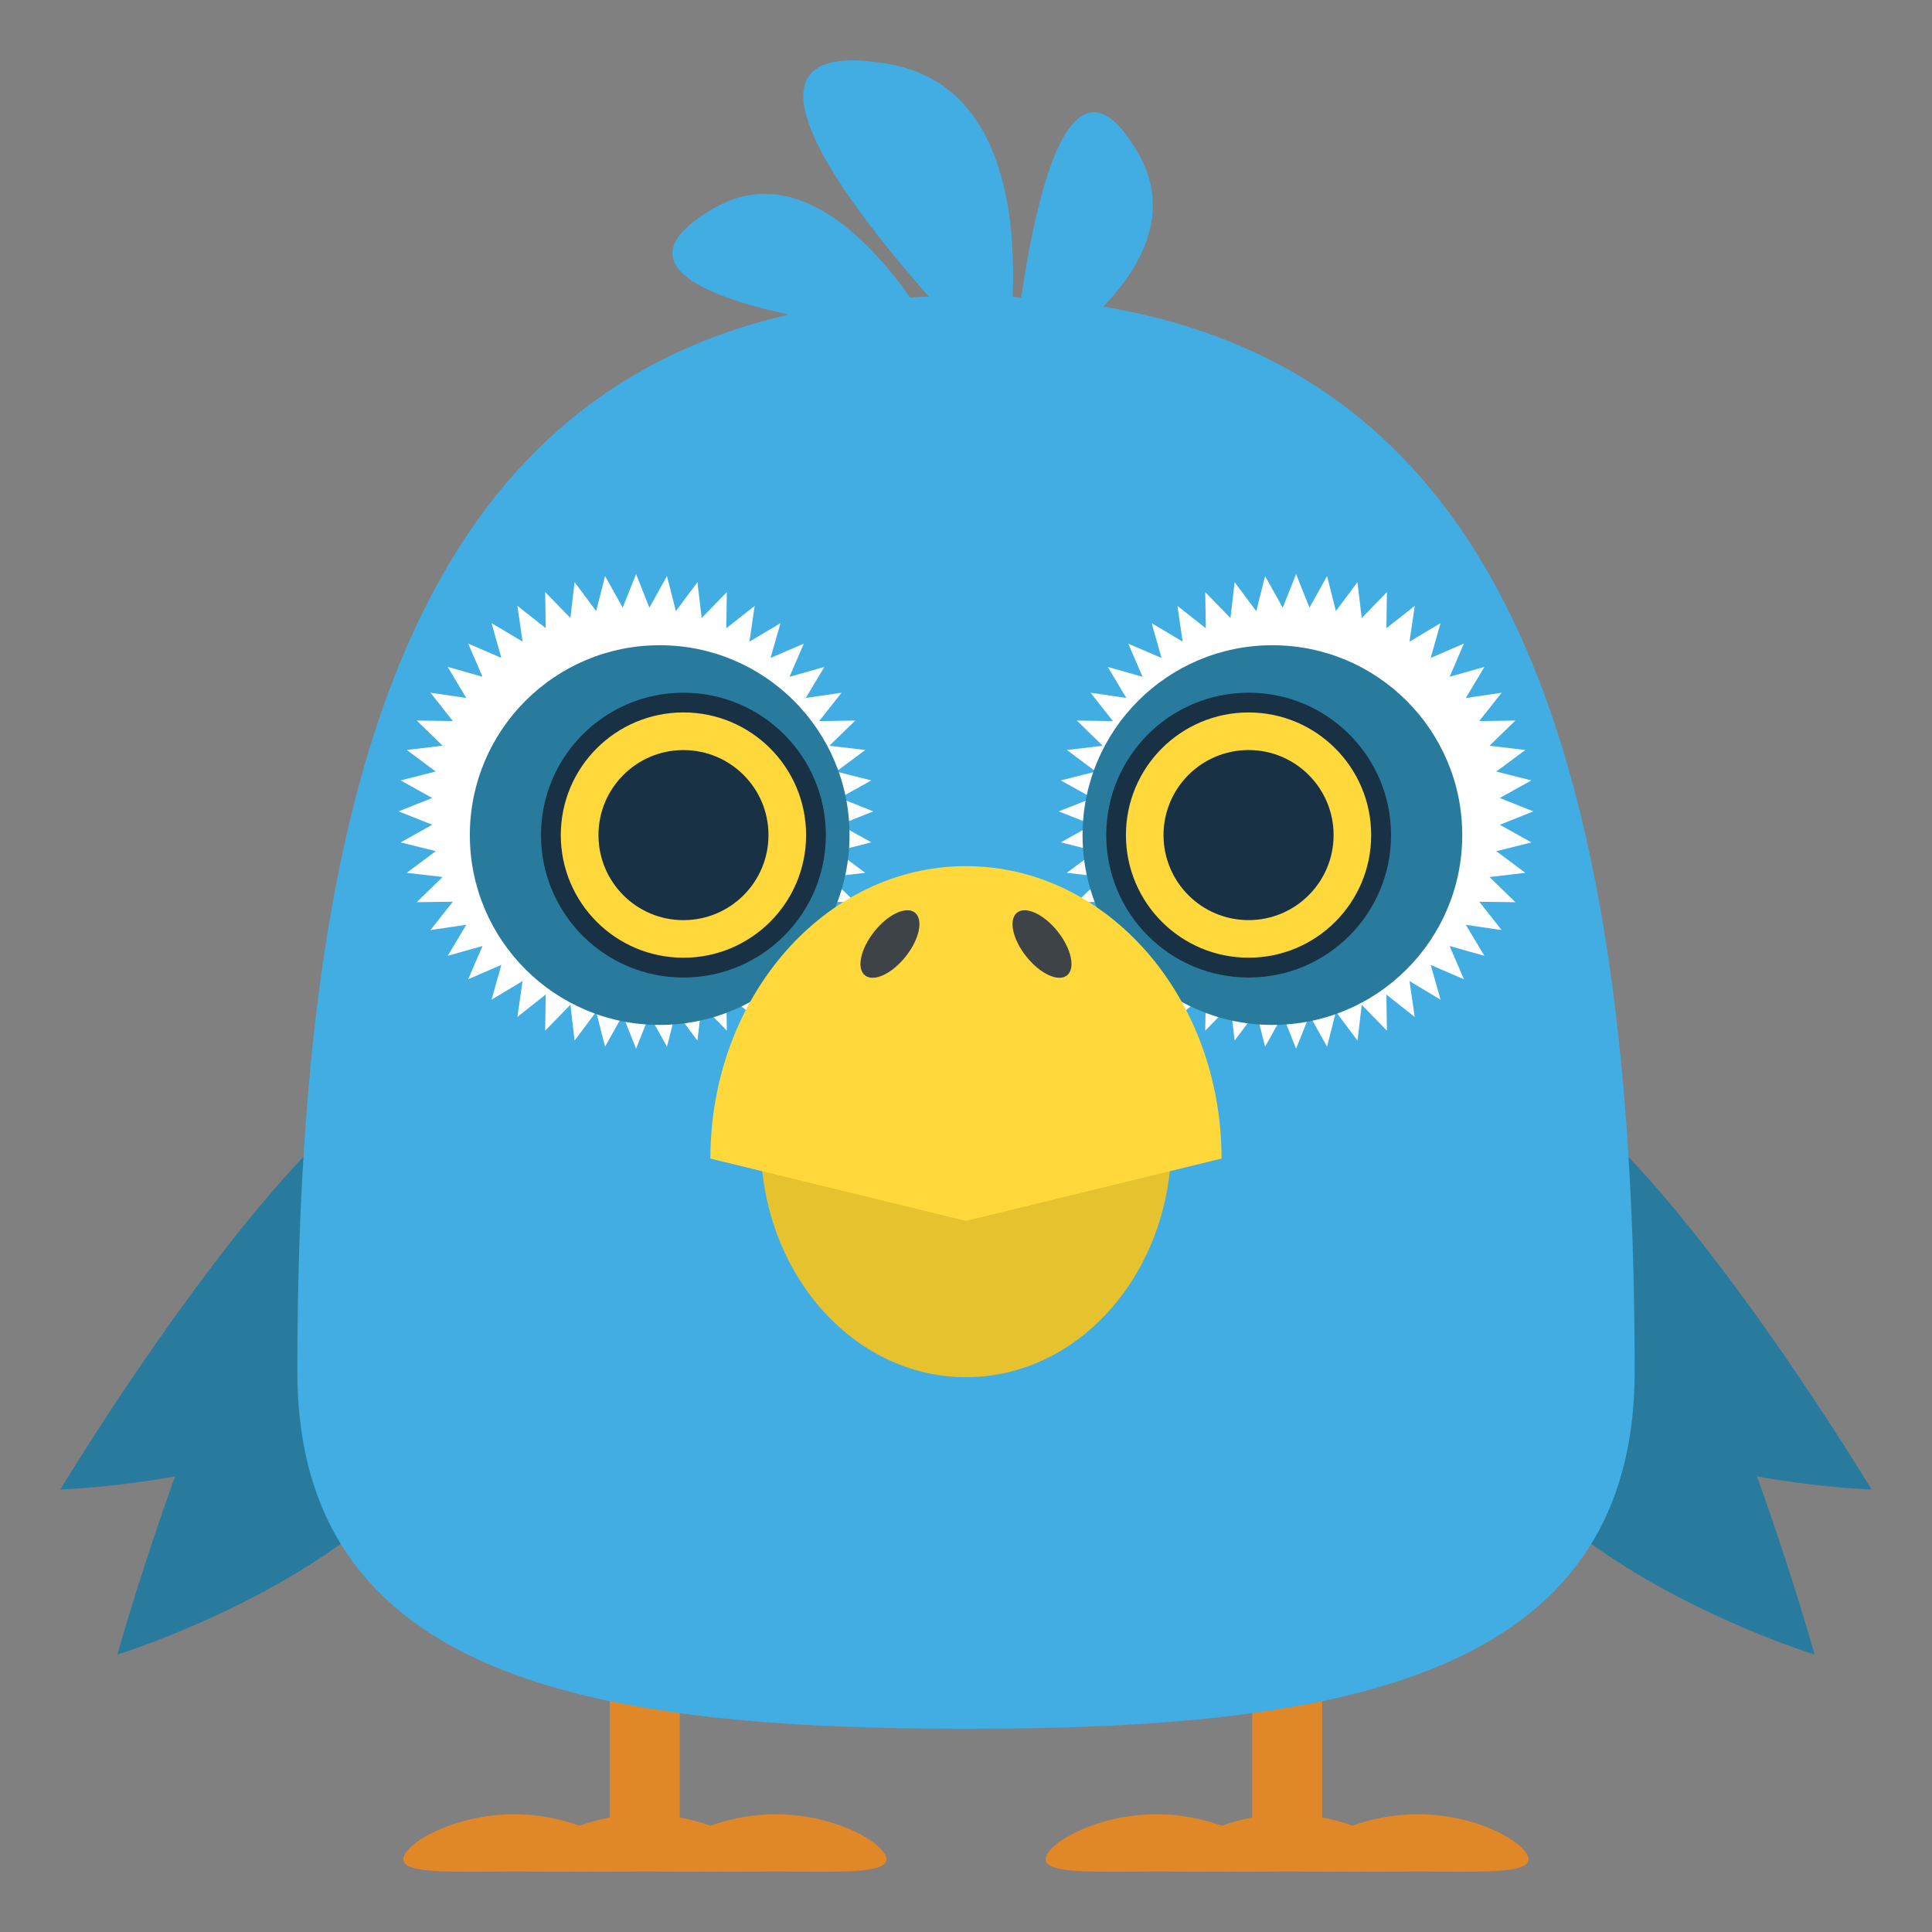 <svg xmlns="http://www.w3.org/2000/svg" viewBox="0 0 64 64" enable-background="new 0 0 64 64"><rect x="0" y="0" width="64" height="64" fill="#808080" stroke="none"/><g fill="#297b9d"><path d="m15.56 41.34c-4.344-12.721-11.672 13.469-11.672 13.469s14.731-4.51 11.672-13.469"/><path d="M16.828,39.452C16.015,26.034,2,49.341,2,49.341S17.4,48.901,16.828,39.452z"/><path d="m48.44 41.34c4.344-12.721 11.672 13.469 11.672 13.469s-14.73-4.51-11.672-13.469"/><path d="m47.17 39.452c.813-13.418 14.827 9.889 14.827 9.889s-15.399-.44-14.827-9.889"/></g><g fill="#42ade2"><path d="m37.721 5.106c-3.162-5.554-4.194 7.361-4.194 7.361s6.419-3.45 4.194-7.361"/><path d="m23.65 6.896c-5.504 3.189 7.295 4.231 7.295 4.231s-3.42-6.478-7.295-4.231"/><path d="m29.445 2.12c-8.129-1.426 3.807 10.348 3.807 10.348s1.917-9.343-3.807-10.348"/></g><g fill="#e08828"><path d="m20.2 55.51h2.316v6h-2.316z"/><path d="m22.03 61.59c0-.496 1.643-1.49 3.666-1.49 2.025 0 3.668.994 3.668 1.49 0 .498-1.643.406-3.668.406-2.023 0-3.666.092-3.666-.406"/><path d="m17.695 61.59c0-.496 1.641-1.49 3.667-1.49s3.668.994 3.668 1.49c0 .498-1.643.406-3.668.406s-3.667.092-3.667-.406"/><path d="m13.361 61.59c0-.496 1.643-1.49 3.668-1.49 2.026 0 3.668.994 3.668 1.49 0 .498-1.643.406-3.668.406-2.026 0-3.668.092-3.668-.406"/><path d="m41.482 55.51h2.314v6h-2.314z"/><path d="m43.3 61.59c0-.496 1.641-1.49 3.666-1.49s3.668.994 3.668 1.49-1.643.406-3.668.406-3.666.09-3.666-.406"/><path d="m38.971 61.59c0-.496 1.643-1.49 3.668-1.49s3.668.994 3.668 1.49-1.643.406-3.668.406-3.668.09-3.668-.406"/><path d="m34.639 61.59c0-.496 1.643-1.49 3.668-1.49s3.668.994 3.668 1.49-1.643.406-3.668.406-3.668.09-3.668-.406"/></g><path fill="#42ade2" d="m54.15 45.43c0 10.25-9.917 11.838-22.15 11.838-12.232 0-22.15-1.588-22.15-11.838 0-23.293 5.695-35.629 22.15-35.629 16.455 0 22.15 12.336 22.15 35.629"/><path fill="#fff" d="m50.795 26.878l-1.113-.443 1.047-.583-1.162-.293.961-.715-1.188-.14.858-.834-1.196.017.741-.939-1.186.175.615-1.03-1.15.325.471-1.099-1.1.476.326-1.152-1.027.612.174-1.185-.939.74.016-1.195-.834.858-.142-1.188-.714.959-.292-1.16-.583 1.045-.443-1.111-.443 1.112-.584-1.046-.293 1.161-.717-.96-.137 1.188-.836-.857.019 1.197-.94-.742.172 1.184-1.026-.612.327 1.152-1.102-.473.475 1.098-1.152-.326.613 1.027-1.184-.173.741.939-1.195-.017.857.835-1.19.139.959.715-1.159.293 1.048.583-1.113.443 1.11.443-1.044.582 1.16.295-.961.715 1.189.139-.859.834 1.198-.016-.741.938 1.184-.172-.613 1.027 1.152-.324-.475 1.1 1.1-.473-.325 1.15 1.028-.615-.174 1.186.94-.742-.019 1.197.836-.857.137 1.188.717-.959.293 1.16.584-1.045.443 1.111.443-1.111.583 1.045.292-1.16.717.959.139-1.188.834.857-.017-1.197.938.744-.171-1.188 1.028.615-.327-1.152 1.1.475-.473-1.1 1.152.324-.615-1.027 1.186.174-.741-.939 1.196.016-.857-.834 1.188-.139-.962-.717 1.163-.291-1.047-.584 1.111-.444"/><circle fill="#297b9d" cx="42.15" cy="27.663" r="6.289"/><path fill="#183144" d="m46.08 27.663c0 2.605-2.111 4.719-4.717 4.719-2.604 0-4.717-2.113-4.717-4.719 0-2.603 2.112-4.716 4.717-4.716 2.606 0 4.717 2.113 4.717 4.716"/><circle fill="#ffd93b" cx="41.36" cy="27.663" r="4.062"/><circle fill="#183144" cx="41.36" cy="27.663" r="2.817"/><path fill="#fff" d="m14.318 27.321l-1.046.584 1.164.291-.962.717 1.188.139-.857.834 1.197-.016-.742.939 1.186-.174-.615 1.027 1.152-.324-.474 1.1 1.099-.475-.325 1.152 1.028-.615-.172 1.188.938-.744-.017 1.197.835-.857.139 1.188.715-.959.295 1.16.584-1.045.443 1.111.441-1.111.582 1.045.295-1.16.715.959.139-1.188.834.857-.018-1.197.941.743-.174-1.186 1.029.615-.328-1.15 1.1.473-.473-1.1 1.15.324-.611-1.027 1.184.172-.742-.938 1.197.016-.859-.834 1.189-.139-.959-.715 1.16-.295-1.045-.582 1.111-.443-1.111-.443 1.045-.583-1.16-.293.959-.715-1.189-.139.859-.835-1.197.017.742-.939-1.184.173.613-1.027-1.152.326.473-1.098-1.102.473.33-1.152-1.029.612.174-1.185-.941.742.018-1.197-.834.857-.139-1.188-.715.96-.295-1.161-.582 1.046-.441-1.112-.443 1.111-.584-1.045-.295 1.16-.715-.959-.139 1.188-.835-.858.017 1.195-.938-.74.172 1.185-1.028-.612.325 1.152-1.099-.476.473 1.099-1.151-.325.615 1.03-1.186-.175.742.939-1.197-.017.857.834-1.188.14.959.715-1.161.293 1.046.583-1.113.443 1.113.444"/><circle fill="#297b9d" cx="21.853" cy="27.663" r="6.289"/><path fill="#183144" d="m27.357 27.663c0 2.605-2.111 4.719-4.719 4.719-2.604 0-4.717-2.113-4.717-4.719 0-2.603 2.114-4.716 4.717-4.716 2.608 0 4.719 2.113 4.719 4.716"/><circle fill="#ffd93b" cx="22.64" cy="27.663" r="4.063"/><path fill="#183144" d="m25.457 27.663c0 1.557-1.26 2.818-2.818 2.818-1.555 0-2.814-1.262-2.814-2.818 0-1.555 1.26-2.816 2.814-2.816 1.558 0 2.818 1.261 2.818 2.816"/><path fill="#e5c22e" d="m25.2 37.837h13.604c0 4.301-3.043 7.785-6.801 7.785-3.76 0-6.803-3.484-6.803-7.785"/><path fill="#ffd93b" d="m40.465 38.38l-8.465 2.064-8.467-2.064c0-5.35 3.791-9.688 8.467-9.688 4.675 0 8.465 4.338 8.465 9.688"/><g fill="#3e4347"><path d="m34.961 30.765c.479.551.672 1.225.428 1.504s-.834.061-1.313-.49c-.482-.549-.673-1.223-.429-1.504.244-.28.832-.061 1.314.49"/><path d="m29.04 30.765c-.482.551-.674 1.225-.43 1.504.246.279.834.061 1.314-.49.48-.549.672-1.223.428-1.504-.244-.28-.833-.061-1.312.49"/></g></svg>